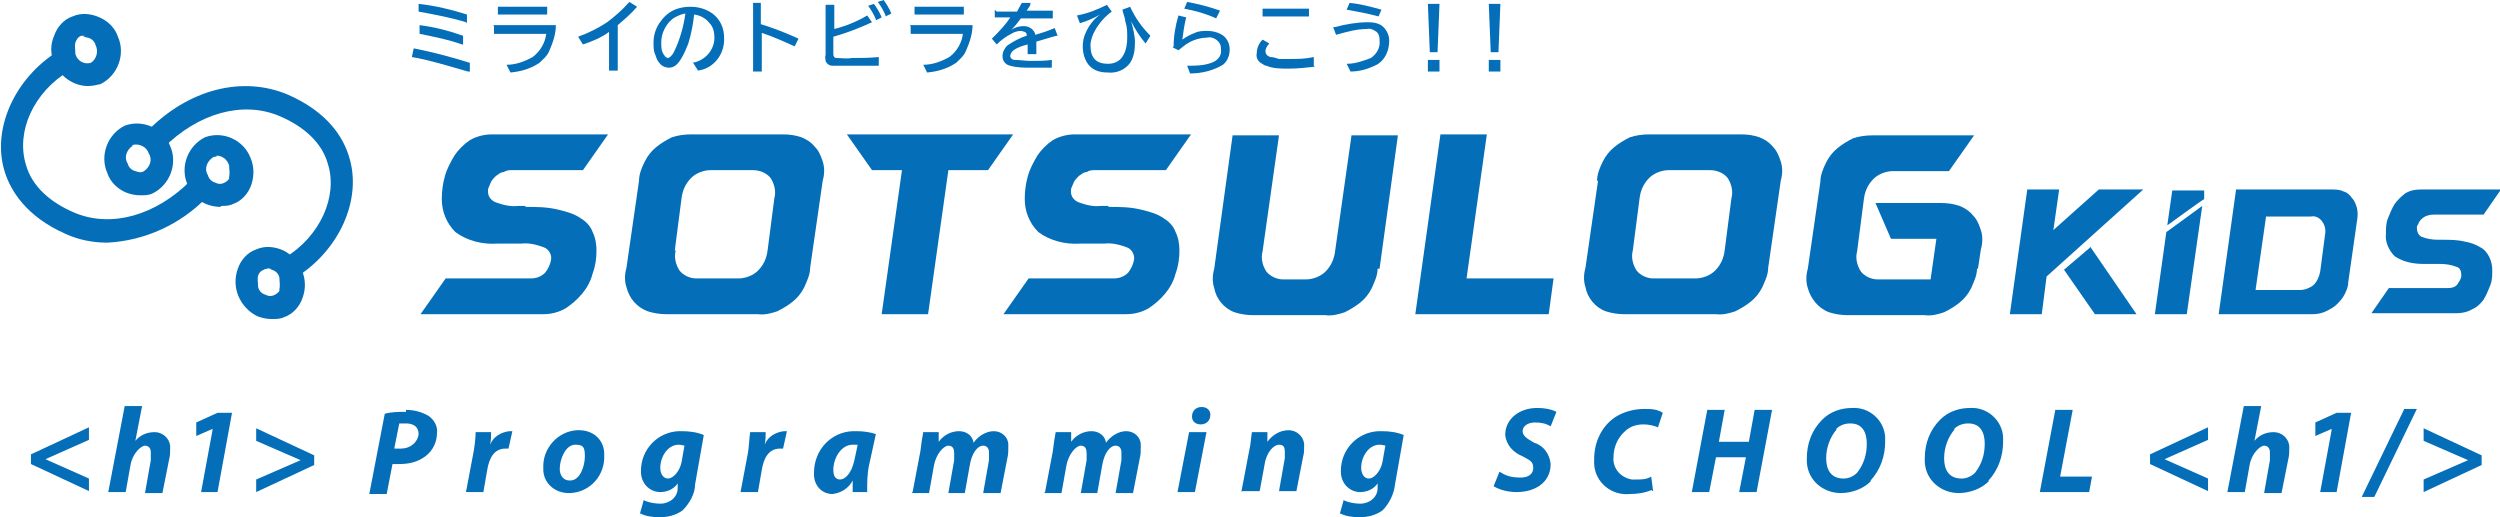 <?xml version="1.0" encoding="UTF-8"?>
<svg xmlns="http://www.w3.org/2000/svg" version="1.1" viewBox="0 0 258.6 53.5">
  <defs>
    <style>
      .cls-1 {
        fill: #046eb8;
      }
    </style>
  </defs>
  <!-- Generator: Adobe Illustrator 28.7.1, SVG Export Plug-In . SVG Version: 1.2.0 Build 142)  -->
  <g>
    <g id="_レイヤー_1" data-name="レイヤー_1">
      <g id="_グループ_4" data-name="グループ_4">
        <g id="_グループ_3" data-name="グループ_3">
          <path id="_パス_1" data-name="パス_1" class="cls-1" d="M3.2,47l6-2.8v1.3l-4.5,2h0s4.5,2,4.5,2v1.3l-6-2.8v-1.1ZM11.2,50.9l1.7-8.9h1.8l-.7,3.6h0c.5-.6,1.2-.9,2-.9.8,0,1.5.6,1.6,1.4,0,0,0,.2,0,.3,0,.4,0,.7-.1,1.1l-.7,3.5h-1.8l.6-3.4c0-.3,0-.5,0-.8,0-.4-.2-.7-.6-.7s-1.3.8-1.5,2l-.5,2.8h-1.8ZM21.9,44.4h0l-1.6.7v-1.4c0,0,2.2-1,2.2-1h1.5l-1.5,8.2h-1.7l1.2-6.5ZM32.5,48.1l-6,2.8v-1.3l4.6-2h0s-4.6-2-4.6-2v-1.3l6,2.8v1.2Z"/>
          <path id="_パス_2" data-name="パス_2" class="cls-1" d="M42,42.4c.8,0,1.6.2,2.3.6.6.4,1,1.1.9,1.8,0,.9-.4,1.8-1.2,2.4-.8.6-1.7.8-2.7.8-.2,0-.5,0-.7,0l-.6,3.1h-1.8l1.6-8.3c.7-.2,1.5-.2,2.2-.2M40.8,46.4c.2,0,.5,0,.7,0,.9,0,1.7-.6,1.8-1.5,0,0,0,0,0,0,0-.8-.6-1.1-1.3-1.1-.2,0-.5,0-.7,0l-.5,2.5ZM48.9,47.2c.2-.9.3-2,.3-2.5h1.6c0,.4,0,.8-.1,1.3h0c.3-.8,1.1-1.3,2-1.4.1,0,.2,0,.3,0l-.4,1.8c0,0-.2,0-.3,0-1.2,0-1.7,1-1.9,2.2l-.4,2.3h-1.8l.7-3.7ZM62.5,47.1c.1,2-1.4,3.8-3.5,3.9,0,0-.2,0-.2,0-1.3,0-2.5-.9-2.6-2.3,0,0,0-.2,0-.3-.1-2,1.5-3.8,3.5-3.9,0,0,.1,0,.2,0,1.4,0,2.5.9,2.6,2.3,0,0,0,.2,0,.3M59,49.7c1,0,1.5-1.5,1.5-2.5s-.2-1.2-1-1.2c-1,0-1.6,1.5-1.6,2.5,0,.7.4,1.2,1,1.2M66.7,51.8c.5.2,1.1.3,1.6.3,1,0,1.8-.7,1.8-1.6,0,0,0,0,0,0v-.5c.1,0,0,0,0,0-.4.6-1.1.9-1.8.9-1.1,0-2-.9-2-2.1,0,0,0,0,0-.1,0-2.2,1.7-4,3.9-4.1,0,0,.2,0,.3,0,.8,0,1.6.1,2.3.4l-.9,5.1c0,1-.6,2-1.3,2.7-.7.5-1.5.7-2.4.7-.7,0-1.4-.1-2-.4l.4-1.4ZM70.9,46.1c-.2,0-.4-.1-.7-.1-1.1,0-1.9,1.2-1.9,2.4,0,.6.3,1.1.8,1.1s1.2-.7,1.4-1.7l.3-1.7ZM77.3,47.2c.2-.9.2-2,.3-2.5h1.6c0,.4,0,.8-.1,1.3h0c.3-.8,1.1-1.3,2-1.4.1,0,.2,0,.3,0l-.4,1.8c0,0-.2,0-.3,0-1.2,0-1.7,1-1.9,2.2l-.4,2.3h-1.8l.7-3.7ZM88.2,50.9c0-.4,0-.8,0-1.2h0c-.4.8-1.2,1.3-2.1,1.4-1.1,0-1.9-.9-1.9-2,0,0,0-.1,0-.2,0-2.3,1.7-4.2,4-4.3.1,0,.3,0,.4,0,.7,0,1.4.1,2,.3l-.7,3.2c-.2.9-.2,1.8-.2,2.8h-1.7ZM88.7,46c-.2,0-.3,0-.5,0-1.2,0-2,1.4-2,2.6,0,.6.2,1,.7,1s1.2-.6,1.5-2.1l.3-1.4ZM94.4,50.9l.8-4.2c.1-.8.2-1.5.3-2h1.6v1c-.1,0,0,0,0,0,.5-.7,1.3-1.1,2.1-1.1.7,0,1.4.4,1.5,1.2.5-.7,1.3-1.2,2.1-1.2.8,0,1.5.6,1.5,1.4,0,0,0,.2,0,.3,0,.4,0,.7-.1,1.1l-.7,3.6h-1.8l.6-3.4c0-.2,0-.5,0-.8,0-.4-.2-.7-.6-.7-.6,0-1.2.8-1.4,2.1l-.5,2.8h-1.7l.6-3.4c0-.2,0-.5,0-.7,0-.4-.1-.8-.6-.8s-1.3.9-1.5,2.1l-.5,2.8h-1.8ZM108.1,50.9l.8-4.2c.1-.8.2-1.5.3-2h1.6v1c-.1,0,0,0,0,0,.5-.7,1.3-1.1,2.1-1.1.7,0,1.4.4,1.5,1.2.5-.7,1.3-1.2,2.1-1.2.8,0,1.5.6,1.5,1.4,0,0,0,.2,0,.3,0,.4,0,.7-.1,1.1l-.7,3.6h-1.8l.6-3.4c0-.2,0-.5,0-.8,0-.4-.2-.7-.6-.7-.6,0-1.2.8-1.4,2.1l-.5,2.8h-1.7l.6-3.4c0-.2,0-.5,0-.7,0-.4-.1-.8-.6-.8s-1.3.9-1.5,2.1l-.5,2.8h-1.8ZM121.8,50.9l1.2-6.2h1.8l-1.2,6.2h-1.8ZM124.3,42.1c.5,0,.9.3.9.8,0,0,0,0,0,0,0,.6-.4,1-1,1,0,0,0,0,0,0-.5,0-.9-.3-.9-.8,0,0,0,0,0,0,0-.6.4-1,1-1,0,0,0,0,0,0M128.4,50.9l.8-4.2c.2-.8.2-1.5.3-2h1.6v1c-.1,0,0,0,0,0,.5-.7,1.3-1.2,2.2-1.2.8,0,1.5.6,1.6,1.4,0,.1,0,.2,0,.3,0,.3,0,.7-.1,1l-.7,3.6h-1.8l.6-3.4c0-.2,0-.5,0-.7,0-.4-.1-.7-.6-.7s-1.3.7-1.5,2.1l-.5,2.7h-1.8ZM139.1,51.8c.5.2,1.1.3,1.6.3,1,0,1.8-.7,1.8-1.6,0,0,0,0,0,0v-.5c.1,0,0,0,0,0-.4.6-1.1.9-1.8.9-1.1,0-2-.9-2-2.1,0,0,0,0,0-.1,0-2.2,1.7-4,3.9-4.1,0,0,.2,0,.3,0,.8,0,1.6.1,2.3.4l-.9,5.1c-.1,1-.6,2-1.3,2.7-.7.5-1.5.7-2.4.7-.7,0-1.4-.1-2-.4l.4-1.4ZM143.4,46.1c-.2,0-.4-.1-.7-.1-1.1,0-1.9,1.2-1.9,2.4,0,.6.3,1.1.8,1.1s1.2-.7,1.4-1.7l.3-1.7Z"/>
          <path id="_パス_3" data-name="パス_3" class="cls-1" d="M155.3,48.9c.6.4,1.3.5,2,.5.7,0,1.3-.3,1.3-1s-.4-.8-1.1-1.2c-1-.4-1.7-1.2-1.8-2.2,0-1.7,1.5-2.8,3.3-2.8.7,0,1.4.1,2,.4l-.6,1.5c-.5-.3-1-.4-1.6-.4-.8,0-1.3.4-1.3.9,0,.5.5.8,1.2,1.2,1,.3,1.6,1.2,1.7,2.2,0,1.9-1.6,2.9-3.5,2.9-.9,0-1.7-.2-2.4-.6l.6-1.5ZM170.8,50.7c-.7.3-1.5.4-2.2.4-1.9.2-3.6-1.2-3.7-3.1,0-.2,0-.3,0-.5,0-1.7.7-3.3,2.1-4.3.9-.6,2-.9,3.1-.9.6,0,1.3,0,1.9.4l-.5,1.5c-.5-.2-1-.3-1.5-.3-.7,0-1.4.2-1.9.7-.8.7-1.2,1.7-1.2,2.7-.1,1.1.7,2.1,1.9,2.3.1,0,.3,0,.4,0,.6,0,1.1,0,1.6-.3l.2,1.5ZM178.4,42.4l-.6,3.3h3.1l.6-3.3h1.8l-1.6,8.5h-1.8l.7-3.6h-3.1l-.7,3.6h-1.8l1.6-8.5h1.8ZM193.5,49.8c-.8.8-2,1.2-3.1,1.2-1.8,0-3.4-1.3-3.5-3.2,0-.1,0-.3,0-.4,0-1.5.5-2.9,1.6-4,.8-.8,1.9-1.2,3.1-1.2,1.8-.1,3.3,1.3,3.4,3,0,.2,0,.3,0,.5,0,1.5-.5,2.9-1.5,4M190,44.4c-.7.8-1.1,1.9-1.1,3,0,1.2.5,2.1,1.8,2.1.5,0,1-.2,1.4-.6.7-.9,1-1.9,1-3,0-1.1-.4-2.1-1.7-2.1-.6,0-1.1.2-1.5.6M205.7,49.8c-.8.8-2,1.2-3.1,1.2-1.8,0-3.4-1.3-3.5-3.2,0-.1,0-.3,0-.4,0-1.5.5-2.9,1.6-4,.8-.8,1.9-1.2,3.1-1.2,1.8-.1,3.3,1.3,3.4,3,0,.2,0,.3,0,.5,0,1.5-.5,2.9-1.5,4M202.2,44.4c-.7.8-1.1,1.9-1.1,3,0,1.2.5,2.1,1.8,2.1.5,0,1-.2,1.4-.6.7-.9,1-1.9,1-3,0-1.1-.4-2.1-1.7-2.1-.6,0-1.1.2-1.5.6"/>
          <path id="_パス_4" data-name="パス_4" class="cls-1" d="M212.6,42.4h1.8l-1.3,6.9h3.3l-.3,1.6h-5.1l1.6-8.5Z"/>
          <path id="_パス_5" data-name="パス_5" class="cls-1" d="M222.4,47l6-2.8v1.3l-4.5,2h0s4.5,2,4.5,2v1.3l-6-2.8v-1.1ZM230.4,50.9l1.7-8.9h1.8l-.7,3.6h0c.5-.6,1.2-.9,2-.9.8,0,1.5.6,1.6,1.4,0,0,0,.2,0,.3,0,.4,0,.7-.1,1.1l-.7,3.5h-1.8l.6-3.4c0-.3,0-.5,0-.8,0-.4-.2-.7-.6-.7s-1.3.8-1.5,2l-.5,2.8h-1.8ZM241.1,44.4h0l-1.6.7v-1.4c0,0,2.2-1,2.2-1h1.5l-1.5,8.2h-1.7l1.2-6.5ZM244.3,51.4l4.4-9.1h1.3l-4.4,9.1h-1.3ZM256.7,48.1l-6,2.8v-1.3l4.6-2h0s-4.6-2-4.6-2v-1.3l6,2.8v1.2Z"/>
          <path id="_パス_6" data-name="パス_6" class="cls-1" d="M54.3,21.4c1.2,0,2.3,0,3.5.3.8.2,1.6.4,2.3.9.5.3,1,.8,1.2,1.4.3.6.4,1.3.4,1.9,0,.8-.1,1.6-.4,2.4-.2.8-.6,1.5-1.1,2.1-.5.6-1.1,1.1-1.7,1.5-.7.4-1.5.6-2.3.6h-12.7l2.6-3.7h8.8c.6,0,1.1-.2,1.5-.6.3-.4.5-.8.6-1.3.1-.5-.2-1.1-.7-1.3-.8-.3-1.6-.5-2.4-.4h-2.5c-1.5.1-3.1-.3-4.3-1.2-.9-.9-1.4-2.1-1.4-3.4,0-.8.1-1.6.3-2.3.2-.8.6-1.5,1-2.2.4-.6,1-1.2,1.6-1.6.7-.4,1.5-.6,2.3-.6h12l-2.6,3.7h-7.3c-.3,0-.6,0-.9.2-.3,0-.5.2-.8.4-.2.2-.4.4-.5.6-.1.2-.2.5-.3.7-.1.6.1,1.1.7,1.4.8.3,1.6.5,2.4.4h.8Z"/>
          <path id="_パス_7" data-name="パス_7" class="cls-1" d="M66.1,18.7c0-.7.3-1.4.6-2,.3-.6.7-1.1,1.2-1.5.5-.4,1-.7,1.6-1,.6-.2,1.3-.3,2-.3h9.5c.7,0,1.3.1,1.9.3.5.2,1,.5,1.4,1,.4.4.6.9.8,1.5.2.6.2,1.3,0,2l-1.3,9c0,.7-.3,1.3-.6,2-.3.6-.7,1.1-1.2,1.5-.5.4-1,.7-1.6,1-.6.2-1.3.4-2,.3h-9.5c-.6,0-1.3-.1-1.9-.3-1.1-.4-1.9-1.3-2.2-2.5-.2-.6-.2-1.3,0-2l1.3-9ZM69.9,25.9c-.2.7,0,1.5.4,2.1.4.5,1.1.8,1.7.8h4.4c.7,0,1.5-.3,2-.8.6-.6.9-1.3,1-2.1l.7-5.4c.2-.7,0-1.5-.4-2.1-.4-.5-1.1-.8-1.8-.8h-4.4c-.7,0-1.5.3-2,.8-.6.6-.9,1.3-1,2.1l-.7,5.4Z"/>
          <path id="_パス_8" data-name="パス_8" class="cls-1" d="M87.5,13.9h17.3l-2.6,3.7h-4.1l-2.1,14.9h-4.8l2.1-14.9h-3.1l-2.6-3.7Z"/>
          <path id="_パス_9" data-name="パス_9" class="cls-1" d="M114.6,21.4c1.2,0,2.3,0,3.5.3.8.2,1.6.4,2.3.9.5.3,1,.8,1.2,1.4.3.6.4,1.3.4,1.9,0,.8-.1,1.6-.4,2.4-.2.8-.6,1.5-1.1,2.1-.5.6-1.1,1.1-1.7,1.5-.7.4-1.5.6-2.3.6h-12.7l2.6-3.7h8.8c.6,0,1.1-.2,1.5-.6.3-.4.5-.8.6-1.3.1-.5-.2-1.1-.7-1.3-.8-.3-1.6-.5-2.4-.4h-2.5c-1.5.1-3.1-.3-4.3-1.2-.9-.9-1.4-2.1-1.4-3.4,0-.8.1-1.6.3-2.3.2-.8.6-1.5,1-2.2.4-.6,1-1.2,1.6-1.6.7-.4,1.5-.6,2.3-.6h12l-2.6,3.7h-7.3c-.3,0-.6,0-.9.2-.3,0-.5.2-.8.4-.2.2-.4.4-.5.6-.1.2-.2.5-.3.7-.1.6.1,1.1.7,1.4.8.3,1.6.5,2.4.4h.8Z"/>
          <path id="_パス_10" data-name="パス_10" class="cls-1" d="M142.5,27.8c0,.7-.3,1.3-.6,2-.3.6-.7,1.1-1.2,1.5-.5.4-1,.7-1.6,1-.6.2-1.3.4-2,.3h-7.5c-.6,0-1.3-.1-1.9-.3-1.1-.4-1.9-1.4-2.1-2.5-.2-.6-.2-1.3,0-2l1.9-13.8h4.8l-1.7,12c-.2.7,0,1.5.4,2.1.4.5,1.1.8,1.7.8h2.4c.7,0,1.5-.3,2-.8.6-.6.9-1.3,1-2.1l1.7-12h4.8l-1.9,13.8Z"/>
          <path id="_パス_11" data-name="パス_11" class="cls-1" d="M149,13.9h4.8l-2.1,14.9h9l-.5,3.7h-13.8l2.6-18.6Z"/>
          <path id="_パス_12" data-name="パス_12" class="cls-1" d="M165.2,18.7c0-.7.3-1.4.6-2,.3-.6.7-1.1,1.2-1.5.5-.4,1-.7,1.6-1,.6-.2,1.3-.3,2-.3h9.5c.7,0,1.3.1,1.9.3.5.2,1,.5,1.4,1,.4.4.6.9.8,1.5.2.6.2,1.3,0,2l-1.3,9c0,.7-.3,1.3-.6,2-.3.6-.7,1.1-1.2,1.5-.5.4-1,.7-1.6,1-.6.2-1.3.4-2,.3h-9.5c-.6,0-1.3-.1-1.9-.3-1.1-.4-1.9-1.4-2.1-2.5-.2-.6-.2-1.3,0-2l1.3-9ZM168.9,25.9c-.2.7,0,1.5.4,2.1.4.5,1.1.8,1.7.8h4.4c.7,0,1.5-.3,2-.8.6-.6.9-1.3,1-2.1l.7-5.4c.2-.7,0-1.5-.4-2.1-.4-.5-1.1-.8-1.8-.8h-4.3c-.7,0-1.5.3-2,.8-.6.6-.9,1.3-1,2.1l-.7,5.4Z"/>
          <path id="_パス_13" data-name="パス_13" class="cls-1" d="M204.5,27.8c0,.7-.3,1.3-.6,2-.3.6-.7,1.1-1.2,1.5-.5.4-1,.7-1.6,1-.6.2-1.3.4-2,.3h-8c-.6,0-1.3-.1-1.9-.3-1.1-.4-1.9-1.4-2.2-2.5-.2-.6-.2-1.3,0-2l1.3-9c0-.7.3-1.4.6-2,.3-.6.7-1.1,1.2-1.5.5-.4,1-.7,1.6-1,.6-.2,1.3-.3,2-.3h10.5l-2.6,3.7h-5.8c-.7,0-1.5.3-2,.8-.6.6-.9,1.3-1,2.1l-.7,5.4c-.2.7,0,1.5.4,2.1.4.5,1.1.8,1.7.8h5.5l.6-4.2h-4.7l-1.6-3.7h6.8c.7,0,1.3.1,1.9.3.5.2,1,.5,1.4,1,.4.4.6.9.8,1.5.2.6.2,1.3,0,2l-.3,2Z"/>
          <path id="_パス_14" data-name="パス_14" class="cls-1" d="M217.1,19.6h4.6l-10,9-.5,3.9h-3.3l1.8-12.9h3.3l-.6,4.2,4.7-4.2ZM216.2,25.5l4.8,7h-4.3l-3.2-4.6,2.7-2.3Z"/>
          <path id="_パス_15" data-name="パス_15" class="cls-1" d="M224.1,24l3.7-2.7-1.6,11.2h-3.3l1.2-8.6ZM224.2,23.2l.5-3.5h3.3v.9c-.1,0-3.8,2.7-3.8,2.7Z"/>
          <path id="_パス_16" data-name="パス_16" class="cls-1" d="M231.4,19.6h9.7c.5,0,.9,0,1.3.2.4.1.7.4.9.7.3.3.4.7.5,1,.1.4.1.9,0,1.4l-.9,6.3c0,.5-.2.9-.4,1.3-.2.4-.5.7-.8,1-.3.3-.7.5-1.1.7-.4.2-.9.3-1.4.3h-9.7l1.8-12.9ZM233.3,30h4.6c.5,0,1-.2,1.4-.5.4-.4.6-.9.7-1.4l.5-3.8c.1-.5,0-1-.3-1.4-.3-.4-.7-.6-1.2-.5h-4.6l-1.1,7.7Z"/>
          <path id="_パス_17" data-name="パス_17" class="cls-1" d="M252.6,24.8c.8,0,1.6,0,2.4.2.6.1,1.1.3,1.6.6.4.2.7.6.9,1,.2.4.3.9.3,1.3,0,.6,0,1.1-.2,1.6-.2.5-.4,1-.7,1.5-.3.4-.7.8-1.2,1-.5.3-1.1.4-1.6.4h-8.8l1.8-2.6h6.1c.4,0,.8-.1,1-.4.2-.3.4-.6.4-.9,0-.4-.1-.8-.5-.9-.5-.2-1.1-.3-1.7-.3h-1.7c-1.1,0-2.1-.2-3-.8-.6-.6-1-1.5-.9-2.3,0-.5,0-1.1.2-1.6.2-.5.4-1,.7-1.5.3-.4.7-.8,1.1-1.1.5-.3,1-.4,1.6-.4h8.3l-1.8,2.6h-5.1c-.2,0-.4,0-.7.1-.4.1-.7.4-.9.7,0,.2-.2.3-.2.5,0,.4.1.8.5,1,.5.2,1.1.3,1.7.3h.5Z"/>
          <path id="_パス_18" data-name="パス_18" class="cls-1" d="M48.4,7.4c-2.1-.6-4-1.2-5.8-1.5l.2-.9c2,.4,3.9.9,5.8,1.5v.9ZM48.2,2.3c-1.6-.5-3.3-.8-4.9-1.1V.4c1.8.2,3.4.6,5,1.1v.9ZM47.8,4.6c-1.4-.5-2.9-.8-4.4-1.1v-.9c1.6.2,3.1.6,4.5,1.1v.9Z"/>
          <path id="_パス_19" data-name="パス_19" class="cls-1" d="M51,2.6h6.5c0,.9-.3,1.8-.7,2.7-.2.5-.6.8-1,1.2-.9.6-1.9.9-3,1l-.4-.8c.9,0,1.8-.3,2.7-.8.8-.6,1.3-1.5,1.4-2.4h-5.4v-.8ZM51.5.7h5.1v.8h-5.1v-.8Z"/>
          <path id="_パス_20" data-name="パス_20" class="cls-1" d="M63,7.3V3.3c-.8.6-1.8,1-2.7,1.3l-.5-.8c1.1-.4,2.1-.9,3-1.5.8-.6,1.6-1.3,2.3-2.1l.8.5c-.6.7-1.3,1.3-2,1.9v4.7h-.9Z"/>
          <path id="_パス_21" data-name="パス_21" class="cls-1" d="M71.6,6.5c1.3-.2,2.3-1.3,2.3-2.6,0-.5-.1-1.1-.5-1.5-.4-.5-.9-.8-1.6-.9-.1,1-.3,2-.6,3-.2.5-.4,1-.7,1.5-.4.7-.8,1-1.3,1-.4,0-.8-.2-1-.5-.2-.2-.3-.5-.4-.8-.2-.4-.2-.8-.2-1.3,0-.7.2-1.4.6-2,.4-.6.9-1.1,1.6-1.4.5-.2,1-.3,1.6-.3.8,0,1.6.2,2.3.7.8.6,1.2,1.5,1.2,2.5.1,1.7-1.1,3.2-2.7,3.4l-.5-.8ZM71,1.4c-.4,0-.8.2-1.2.4-.2.1-.4.3-.6.5-.5.6-.8,1.3-.8,2.1,0,.5,0,.9.3,1.3.1.2.3.3.4.3s.4-.2.6-.6c.6-1.2,1-2.6,1.2-4"/>
          <path id="_パス_22" data-name="パス_22" class="cls-1" d="M77.8.3h.9v2.2c1.3.4,2.6.9,3.9,1.5l-.4.8c-1.1-.5-2.2-1-3.4-1.4v4h-.9V.3Z"/>
          <path id="_パス_23" data-name="パス_23" class="cls-1" d="M85.4.5h.9v2.5c1.2-.3,2.4-.8,3.4-1.4l.5.7c-1.3.6-2.6,1.1-4,1.5v1.8c0,.2.1.4.3.4.5,0,1.1.1,1.6,0,.9,0,1.8,0,2.8-.1v.9c-.9,0-1.8,0-2.8,0-.7,0-1.3,0-2,0-.3,0-.6-.2-.7-.5,0-.2-.1-.4,0-.6V.5ZM90.6,2c-.2-.5-.5-1-.8-1.4l.6-.2c.3.4.6.9.8,1.4l-.6.3ZM91.6,1.6c-.2-.5-.5-1-.8-1.4l.6-.2c.3.4.6.9.8,1.4l-.6.3Z"/>
          <path id="_パス_24" data-name="パス_24" class="cls-1" d="M94.1,2.6h6.5c0,.9-.3,1.8-.7,2.7-.2.5-.6.8-1,1.2-.9.6-1.9.9-3,1l-.4-.8c.9,0,1.8-.3,2.7-.8.8-.6,1.3-1.5,1.4-2.4h-5.4v-.8ZM94.6.7h5.1v.8h-5.1v-.8Z"/>
          <path id="_パス_25" data-name="パス_25" class="cls-1" d="M103.1,1.2h2.1c.2-.4.4-.7.5-.9h.9c0,.3-.2.5-.4.8h0c0,0,2.7,0,2.7,0v.8h-3.3c-.3.4-.6.8-1,1.2.4-.3.9-.4,1.3-.4.6,0,1.1.4,1.2.9.7-.2,1.3-.4,2-.7l.3.8h-.1s-.4.1-.4.1c-.7.2-1.3.4-1.7.5,0,.3,0,.8,0,1.3h-.9c0-.3,0-.6,0-1h0c-1.2.3-1.8.7-1.8,1.2,0,.2.2.4.5.4.5,0,1.1.1,1.6.1.7,0,1.5,0,2.2-.1v.8c-.7,0-1.4,0-2.2,0-.7,0-1.4,0-2.1-.2-.5-.1-.8-.5-.8-1,0-.4.2-.8.5-1.1.6-.4,1.3-.8,2-1,0-.2,0-.3-.2-.4-.1,0-.2-.1-.4-.1-.3,0-.7.1-1,.3-.6.3-1.1.7-1.5,1.1l-.5-.6c.7-.7,1.4-1.4,1.9-2.2h-1.6v-.8Z"/>
          <path id="_パス_26" data-name="パス_26" class="cls-1" d="M111.4,1.6c1.1-.2,2.1-.6,3.1-1.1l.5.7c-.7.5-1.3,1.2-1.7,1.9-.3.5-.5,1.1-.5,1.6,0,1.3.6,1.9,1.8,1.9.7,0,1.3-.3,1.6-.9.3-.5.4-1.2.4-1.8,0-.6,0-1.1-.2-1.7,0-.3-.2-.7-.3-1.2l.8-.3c.5,1.1,1.2,2.1,2.1,3l-.5.8c-.6-.7-1.1-1.5-1.5-2.3.2.7.4,1.5.4,2.2,0,.7-.1,1.5-.5,2.1-.5.7-1.4,1.1-2.3,1-.8,0-1.5-.2-2-.8-.4-.5-.6-1.2-.6-1.9,0-.5.1-1,.3-1.4.3-.7.8-1.4,1.5-1.9-.7.4-1.4.7-2.1.9l-.3-.8Z"/>
          <path id="_パス_27" data-name="パス_27" class="cls-1" d="M121.4,4.8c0-1.1.2-2.2.5-3.2l.8.2c-.2.8-.3,1.5-.4,2.3.4-.3.8-.5,1.3-.7.4-.2.9-.2,1.3-.2.5,0,1,.1,1.5.4.5.3.8.9.8,1.5,0,.6-.2,1.2-.7,1.6-1,.6-2.2.9-3.4.9l-.3-.8c.8,0,1.7,0,2.5-.3.6-.2,1.1-.7,1-1.4,0-.4-.1-.7-.5-1-.3-.2-.6-.3-1-.2-.6,0-1.3.2-1.8.5-.4.2-.7.5-1.1.8l-.6-.3ZM125.8,1.9c-1.1-.5-2.2-.8-3.3-1l.3-.7c1.1.2,2.3.5,3.4.9l-.4.8Z"/>
          <path id="_パス_28" data-name="パス_28" class="cls-1" d="M136,6.9c-.9.1-1.8.2-2.7.2-.8,0-1.6,0-2.3-.3-.2,0-.4-.2-.6-.3-.3-.2-.5-.6-.4-1,0-.5.2-1,.6-1.4l.7.4c-.2.2-.4.5-.4.8,0,.3.2.5.5.6.3,0,.6.1.9.2.3,0,.7,0,1,0,.9,0,1.7,0,2.6-.2v.9ZM130.6.9h4.8v.8h-4.8v-.8Z"/>
          <path id="_パス_29" data-name="パス_29" class="cls-1" d="M138.1,2.8c1.1-.3,2.3-.5,3.4-.5.6,0,1.2.1,1.6.5.4.4.6.9.6,1.4,0,1-.4,2-1.3,2.5-.8.4-1.7.7-2.7.7l-.4-.8c.9,0,1.7-.3,2.5-.6.6-.4,1-1.1.9-1.8,0-.3,0-.6-.3-.9-.3-.2-.6-.4-1-.3-1.1,0-2.1.3-3.2.6l-.3-.8ZM142.6,1.7c-1.1-.3-2.2-.5-3.3-.7l.3-.7c1.1.1,2.2.4,3.3.7l-.3.7Z"/>
          <path id="_パス_30" data-name="パス_30" class="cls-1" d="M147.7.4h1.2l-.2,5h-.8l-.2-5ZM147.7,6.2h1.2v1.2h-1.2v-1.2Z"/>
          <path id="_パス_31" data-name="パス_31" class="cls-1" d="M154,.4h1.2l-.2,5h-.8l-.2-5ZM154,6.2h1.2v1.2h-1.2v-1.2Z"/>
          <path id="_パス_32" data-name="パス_32" class="cls-1" d="M30,28.9c-.4,0-.8-.2-1-.6-.3-.6-.2-1.3.4-1.6,3.7-2.2,5.6-6.4,4.5-9.8-.6-2.1-2.4-3.8-5-4.9h0c-3.8-1.6-8.4-.3-12,3.3-.5.5-1.2.5-1.7,0-.5-.5-.5-1.2,0-1.7,4.3-4.4,9.9-5.8,14.6-3.8h0c4.1,1.8,5.7,4.4,6.3,6.4,1.4,4.4-1,9.7-5.5,12.5-.2.1-.4.2-.6.2"/>
          <path id="_パス_33" data-name="パス_33" class="cls-1" d="M14.5,20.2c-.5,0-1-.1-1.5-.3-.9-.4-1.6-1.1-1.9-2-.8-1.8,0-4,1.8-4.9,1.9-.7,4,.3,4.7,2.1.8,1.8,0,4-1.8,4.9-.4.2-.8.2-1.3.2M13.7,15.1h0c-.6.4-.9,1.2-.5,1.8.1.4.4.7.8.8.3.1.6.2.9,0,.6-.4.9-1.2.5-1.8-.2-.7-1-1.1-1.7-.9"/>
          <path id="_パス_34" data-name="パス_34" class="cls-1" d="M28.1,33c-.5,0-1-.1-1.5-.3-1.8-.9-2.7-3-2-4.9.3-.9,1-1.7,1.9-2,.9-.4,1.9-.3,2.8.1,1.8.9,2.7,3,2,4.9-.3.9-1,1.7-1.9,2-.4.2-.8.2-1.3.2M27.7,27.8c-.1,0-.3,0-.4.1-.3.1-.5.3-.6.6-.1.4,0,.8,0,1.2.1.4.4.7.8.8.5.3,1.1,0,1.4-.4,0,0,0-.1,0-.2.1-.4,0-.8,0-1.2-.1-.4-.4-.7-.8-.8-.1-.1-.3-.2-.5-.1"/>
          <path id="_パス_35" data-name="パス_35" class="cls-1" d="M11.1,25.1c-1.5,0-3-.3-4.3-.9h0c-4.1-1.8-5.7-4.5-6.3-6.4-1.4-4.4,1-9.7,5.5-12.5.6-.3,1.3-.2,1.6.4s.2,1.3-.4,1.6h0c-3.7,2.2-5.6,6.3-4.5,9.8.6,2.1,2.4,3.8,5,4.9h0c3.8,1.6,8.4.3,12-3.3.5-.5,1.2-.5,1.7,0s.5,1.2,0,1.7c-2.7,2.8-6.4,4.5-10.3,4.7"/>
          <path id="_パス_36" data-name="パス_36" class="cls-1" d="M9.1,8.9c-1.5,0-2.9-1-3.5-2.4-.4-.9-.4-1.9,0-2.8.3-.9,1-1.7,1.9-2,.9-.4,1.9-.3,2.8.1.9.4,1.6,1.1,1.9,2,.8,1.8,0,4-1.8,4.9-.4.1-.9.2-1.3.2M8.8,3.7c-.1,0-.2,0-.4,0-.3.1-.5.4-.6.7-.1.4,0,.8,0,1.2.2.7.9,1.1,1.6.9,0,0,0,0,0,0,.6-.4.8-1.2.5-1.8-.1-.4-.4-.7-.8-.8-.1,0-.3-.1-.5-.1"/>
          <path id="_パス_37" data-name="パス_37" class="cls-1" d="M22.8,21.4c-.5,0-1-.1-1.5-.3-.9-.4-1.6-1.1-1.9-2-.8-1.8,0-4,1.8-4.9,1.9-.7,4,.3,4.7,2.1.4.9.4,1.9.1,2.8-.3.9-1,1.7-1.9,2-.4.2-.8.2-1.2.2M22.4,16.2c-.1,0-.3,0-.4.1-.6.4-.9,1.2-.5,1.8.1.4.4.7.8.8.5.3,1.1,0,1.4-.4,0,0,0-.1,0-.2.1-.4,0-.8,0-1.2-.2-.6-.7-1-1.3-1"/>
        </g>
      </g>
    </g>
  </g>
</svg>